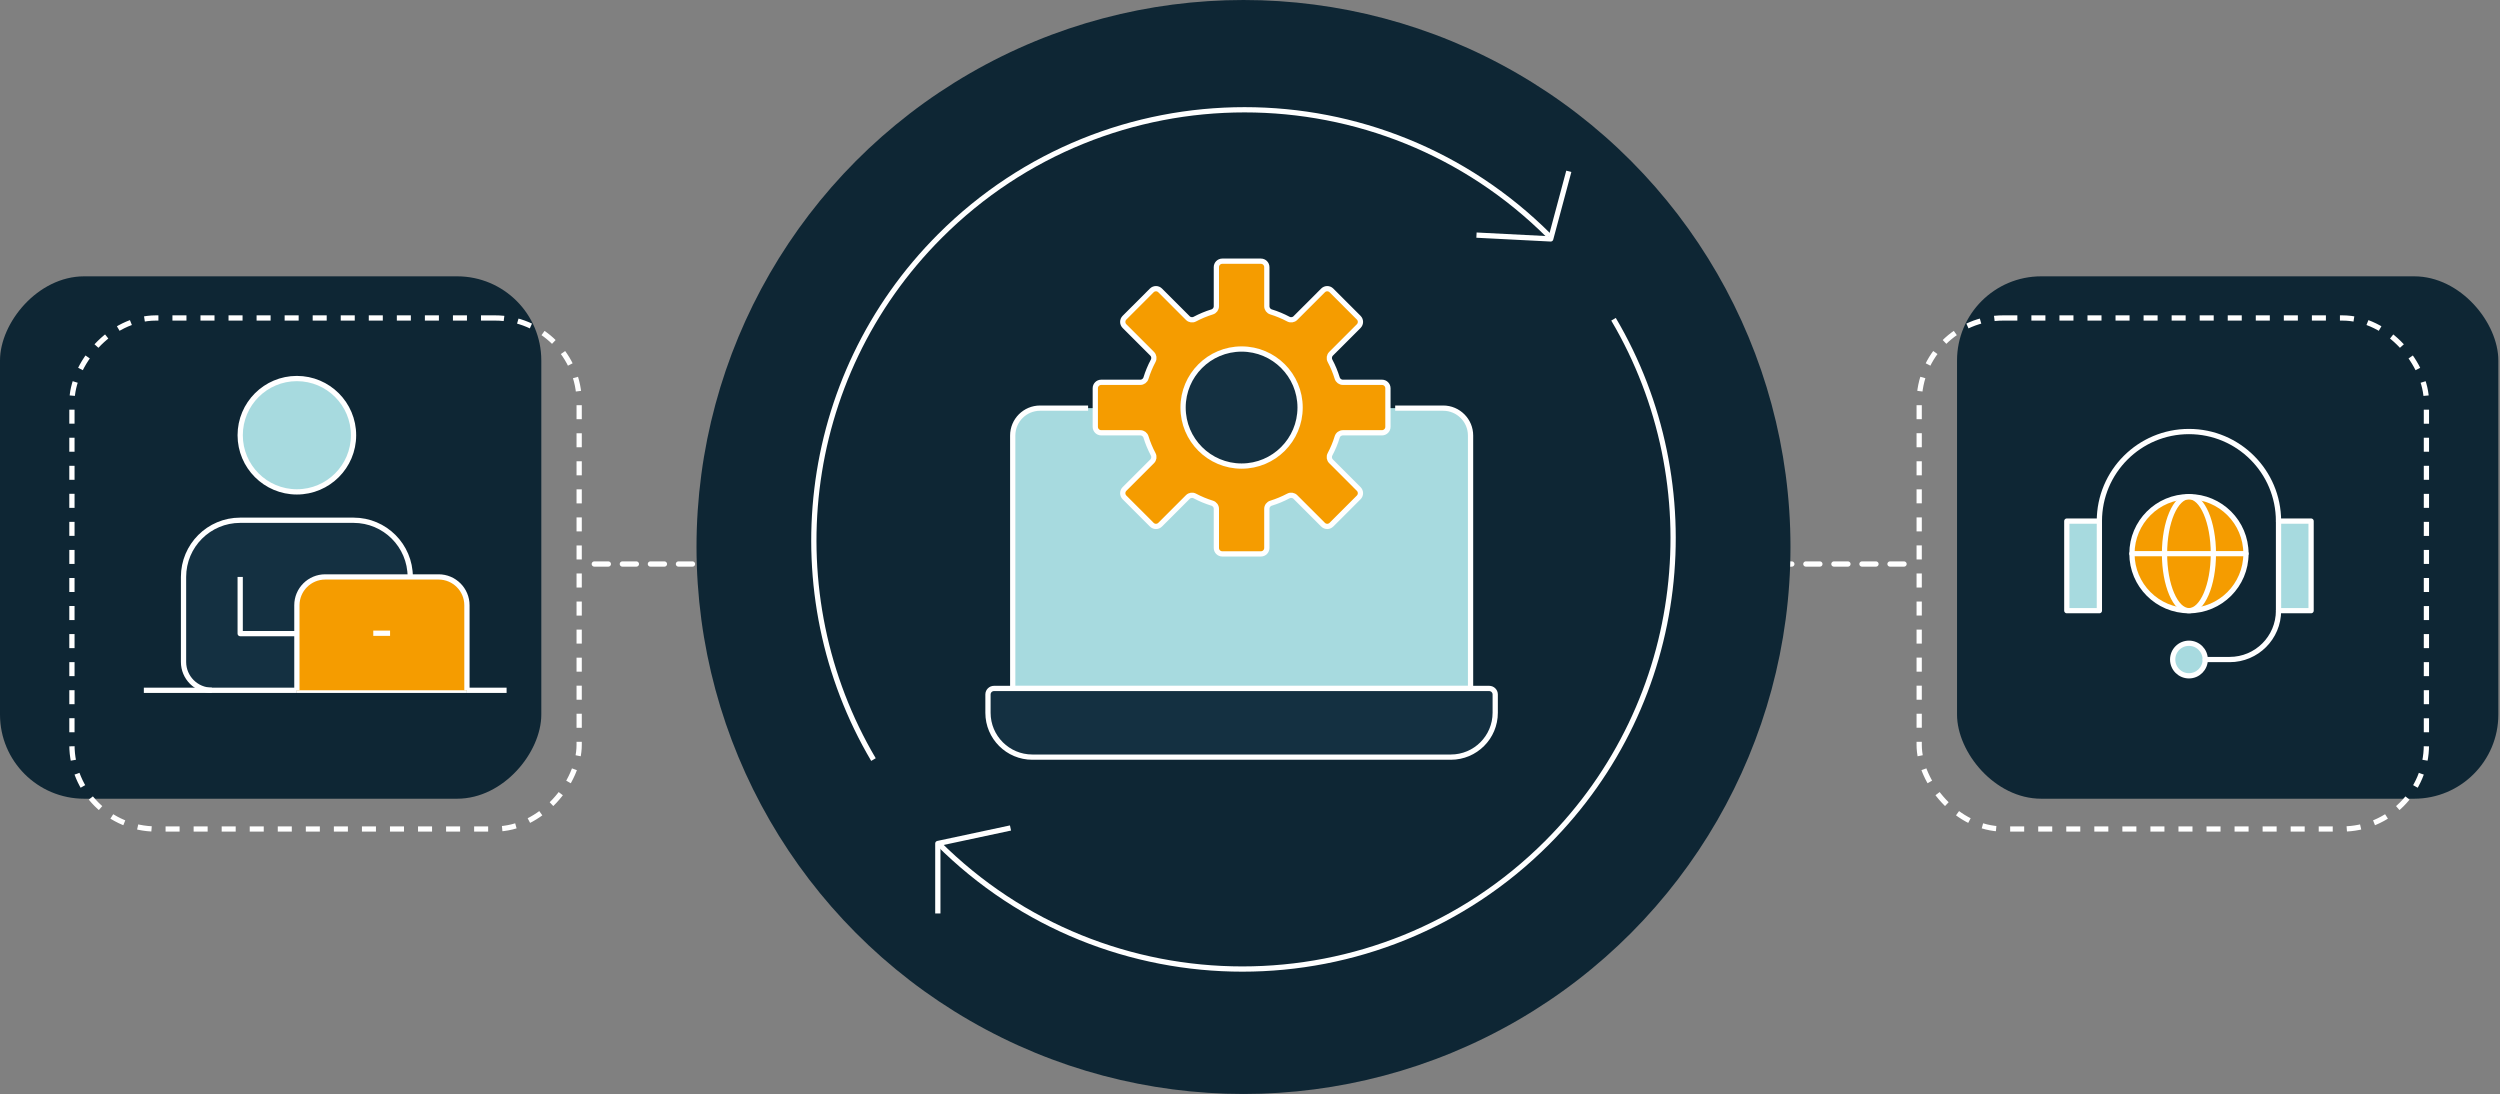<svg width="713" height="312" viewBox="0 0 713 312" fill="none" xmlns="http://www.w3.org/2000/svg">
<rect x="0" y="0" width="713" height="312" fill="#808080" stroke="none"/>
<path d="M543.031 160.858L477.177 160.858" stroke="white" stroke-width="1.5" stroke-linecap="round" stroke-linejoin="round" stroke-dasharray="4 4"/>
<path d="M169.495 160.858L235.35 160.858" stroke="white" stroke-width="1.5" stroke-linecap="round" stroke-linejoin="round" stroke-dasharray="4 4"/>
<rect x="558.146" y="78.81" width="154.381" height="148.983" rx="24" fill="#0E2634"/>
<rect width="154.381" height="148.983" rx="24" transform="matrix(-1 0 0 1 154.381 78.81)" fill="#0E2634"/>
<path d="M68.503 124.122C68.503 115.194 75.743 107.958 84.667 107.958C93.591 107.958 100.831 115.194 100.831 124.122C100.831 133.051 93.595 140.286 84.667 140.286C75.738 140.286 68.503 133.051 68.503 124.122Z" fill="#A7DADF" stroke="white" stroke-width="1.5" stroke-linejoin="round"/>
<path d="M84.666 196.868H60.422C55.958 196.868 52.343 193.248 52.343 188.783V164.54C52.343 155.611 59.578 148.376 68.502 148.376H100.835C109.763 148.376 116.999 155.611 116.999 164.54" fill="#143041"/>
<path d="M84.666 196.868H60.422C55.958 196.868 52.343 193.248 52.343 188.783V164.54C52.343 155.611 59.578 148.376 68.502 148.376H100.835C109.763 148.376 116.999 155.611 116.999 164.54" stroke="white" stroke-width="1.5" stroke-linejoin="round"/>
<path d="M84.672 196.868H133.164" stroke="white" stroke-width="1.5" stroke-linejoin="round"/>
<path d="M68.503 164.54V180.704H84.667" stroke="white" stroke-width="1.5" stroke-linejoin="round"/>
<path d="M41.024 196.868H60.423" stroke="white" stroke-width="1.5" stroke-linejoin="round"/>
<path d="M133.163 196.868H144.482" stroke="white" stroke-width="1.5" stroke-linejoin="round"/>
<path d="M84.672 196.868V172.619C84.672 168.155 88.287 164.54 92.751 164.54H125.084C129.549 164.54 133.169 168.155 133.169 172.619V196.868" fill="#F59C00"/>
<path d="M84.672 196.868V172.619C84.672 168.155 88.287 164.54 92.751 164.54H125.084C129.549 164.54 133.169 168.155 133.169 172.619V196.868" stroke="white" stroke-width="1.5" stroke-linejoin="round"/>
<path d="M106.459 180.606H111.245" stroke="white" stroke-width="1.5" stroke-linejoin="round"/>
<rect x="547.35" y="90.685" width="144.664" height="145.744" rx="24" stroke="white" stroke-width="1.5" stroke-dasharray="4 4"/>
<rect width="144.664" height="145.744" rx="24" transform="matrix(-1 0 0 1 165.177 90.685)" stroke="white" stroke-width="1.5" stroke-dasharray="4 4"/>
<circle cx="354.644" cy="156" r="156" fill="#0E2634"/>
<path d="M397.905 116.399H411.59C415.9 116.399 419.403 119.897 419.403 124.212V196.352H288.829V124.212C288.829 119.897 292.322 116.399 296.642 116.399H310.327" fill="#A7DADF"/>
<path d="M397.905 116.399H411.59C415.9 116.399 419.403 119.897 419.403 124.212V196.352H288.829V124.212C288.829 119.897 292.322 116.399 296.642 116.399H310.327" stroke="white" stroke-width="1.5" stroke-linejoin="round"/>
<path d="M395.838 121.739V110.725C395.838 109.793 395.078 109.033 394.146 109.033H382.986C382.247 109.033 381.591 108.544 381.372 107.836C380.842 106.113 380.154 104.458 379.316 102.891C378.973 102.235 379.087 101.428 379.613 100.898L387.509 93.001C388.165 92.34 388.165 91.273 387.509 90.612L379.722 82.825C379.061 82.164 377.994 82.164 377.333 82.825L369.437 90.721C368.911 91.247 368.104 91.362 367.448 91.013C365.882 90.18 364.226 89.488 362.498 88.957C361.79 88.738 361.301 88.087 361.301 87.343V76.183C361.301 75.251 360.546 74.491 359.609 74.491H348.6C347.663 74.491 346.909 75.246 346.909 76.183V87.343C346.909 88.087 346.419 88.738 345.711 88.957C343.983 89.488 342.333 90.18 340.761 91.013C340.105 91.362 339.298 91.247 338.773 90.721L330.876 82.825C330.215 82.164 329.148 82.164 328.487 82.825L320.7 90.612C320.044 91.273 320.044 92.34 320.7 93.001L328.597 100.898C329.122 101.423 329.242 102.23 328.893 102.891C328.055 104.458 327.368 106.113 326.837 107.836C326.619 108.544 325.968 109.033 325.223 109.033H314.069C313.132 109.033 312.377 109.788 312.377 110.725V121.739C312.377 122.671 313.132 123.431 314.069 123.431H325.223C325.968 123.431 326.619 123.92 326.837 124.628C327.368 126.351 328.055 128.006 328.893 129.573C329.242 130.229 329.122 131.036 328.597 131.567L320.7 139.463C320.044 140.124 320.044 141.191 320.7 141.852L328.487 149.639C329.148 150.301 330.215 150.301 330.876 149.639L338.773 141.743C339.298 141.217 340.105 141.103 340.761 141.452C342.328 142.284 343.983 142.977 345.711 143.508C346.419 143.726 346.909 144.377 346.909 145.121V156.281C346.909 157.213 347.663 157.973 348.6 157.973H359.609C360.546 157.973 361.301 157.218 361.301 156.281V145.121C361.301 144.377 361.79 143.726 362.498 143.508C364.226 142.977 365.876 142.284 367.448 141.452C368.104 141.103 368.911 141.217 369.437 141.743L377.333 149.639C377.994 150.301 379.061 150.301 379.722 149.639L387.509 141.852C388.165 141.191 388.165 140.124 387.509 139.463L379.613 131.567C379.087 131.041 378.973 130.234 379.316 129.573C380.154 128.006 380.842 126.351 381.372 124.628C381.591 123.92 382.247 123.431 382.986 123.431H394.146C395.073 123.431 395.838 122.676 395.838 121.739Z" fill="#F59C00" stroke="white" stroke-width="1.5" stroke-linejoin="round"/>
<path d="M331.155 215.934H294.426C287.436 215.934 281.772 210.27 281.772 203.28V198.059C281.772 197.111 282.543 196.346 283.485 196.346H424.724C425.666 196.346 426.437 197.111 426.437 198.059V203.28C426.437 210.27 420.773 215.934 413.783 215.934H317.428" fill="#143041"/>
<path d="M331.155 215.934H294.426C287.436 215.934 281.772 210.27 281.772 203.28V198.059C281.772 197.111 282.543 196.346 283.485 196.346H424.724C425.666 196.346 426.437 197.111 426.437 198.059V203.28C426.437 210.27 420.773 215.934 413.783 215.934H317.428" stroke="white" stroke-width="1.5" stroke-linejoin="round"/>
<path d="M354.101 132.925C363.32 132.925 370.789 125.451 370.789 116.232C370.789 107.014 363.32 99.539 354.101 99.539C344.883 99.539 337.413 107.014 337.413 116.232C337.413 125.451 344.883 132.925 354.101 132.925Z" fill="#143041" stroke="white" stroke-width="1.5" stroke-linejoin="round"/>
<path d="M267.469 240.384C315.439 288.37 393.225 288.37 441.191 240.384C481.67 199.891 488 138.174 460.177 91.05" stroke="white" stroke-width="1.5" stroke-linejoin="round"/>
<path d="M267.469 260.524V240.569L288.196 236.139" stroke="white" stroke-width="1.5" stroke-linejoin="round"/>
<path d="M441.818 67.299C393.836 19.311 316.065 19.311 268.088 67.299C227.61 107.788 221.293 169.507 249.111 216.631" stroke="white" stroke-width="1.5" stroke-linejoin="round"/>
<path d="M447.424 48.865L442.259 68.139L421.092 67.054" stroke="white" stroke-width="1.5" stroke-linejoin="round"/>
<path d="M589.454 174.163H598.743V148.615H589.454V174.163Z" fill="#A7DADF" stroke="white" stroke-width="1.5" stroke-linecap="round" stroke-linejoin="round"/>
<path d="M649.834 174.163H659.123V148.615H649.834V174.163Z" fill="#A7DADF" stroke="white" stroke-width="1.5" stroke-linecap="round" stroke-linejoin="round"/>
<path d="M649.831 148.62C649.831 134.511 638.393 123.073 624.289 123.073C610.185 123.073 598.741 134.511 598.741 148.62" stroke="white" stroke-width="1.5" stroke-linecap="round" stroke-linejoin="round"/>
<path d="M624.289 183.454C626.854 183.454 628.933 185.533 628.933 188.098C628.933 190.664 626.854 192.743 624.289 192.743C621.723 192.743 619.645 190.664 619.645 188.098C619.645 185.533 621.723 183.454 624.289 183.454Z" fill="#A7DADF" stroke="white" stroke-width="1.5" stroke-linecap="round" stroke-linejoin="round"/>
<path d="M628.931 188.099H635.898C643.595 188.099 649.834 181.86 649.834 174.163" stroke="white" stroke-width="1.5" stroke-linecap="round" stroke-linejoin="round"/>
<path d="M624.289 141.647C633.262 141.647 640.548 148.934 640.548 157.906C640.548 166.879 633.262 174.163 624.289 174.163C615.316 174.163 608.032 166.877 608.032 157.906C608.032 148.936 615.318 141.647 624.289 141.647Z" fill="#F59C00" stroke="white" stroke-width="1.5" stroke-linecap="round" stroke-linejoin="round"/>
<path d="M624.288 141.647C628.132 141.647 631.256 148.934 631.256 157.906C631.256 166.879 628.132 174.163 624.288 174.163C620.444 174.163 617.32 166.877 617.32 157.906C617.32 148.936 620.444 141.647 624.288 141.647Z" stroke="white" stroke-width="1.5" stroke-linecap="round" stroke-linejoin="round"/>
<path d="M608.035 157.906H640.551" stroke="white" stroke-width="1.5" stroke-linecap="round" stroke-linejoin="round"/>
</svg>

